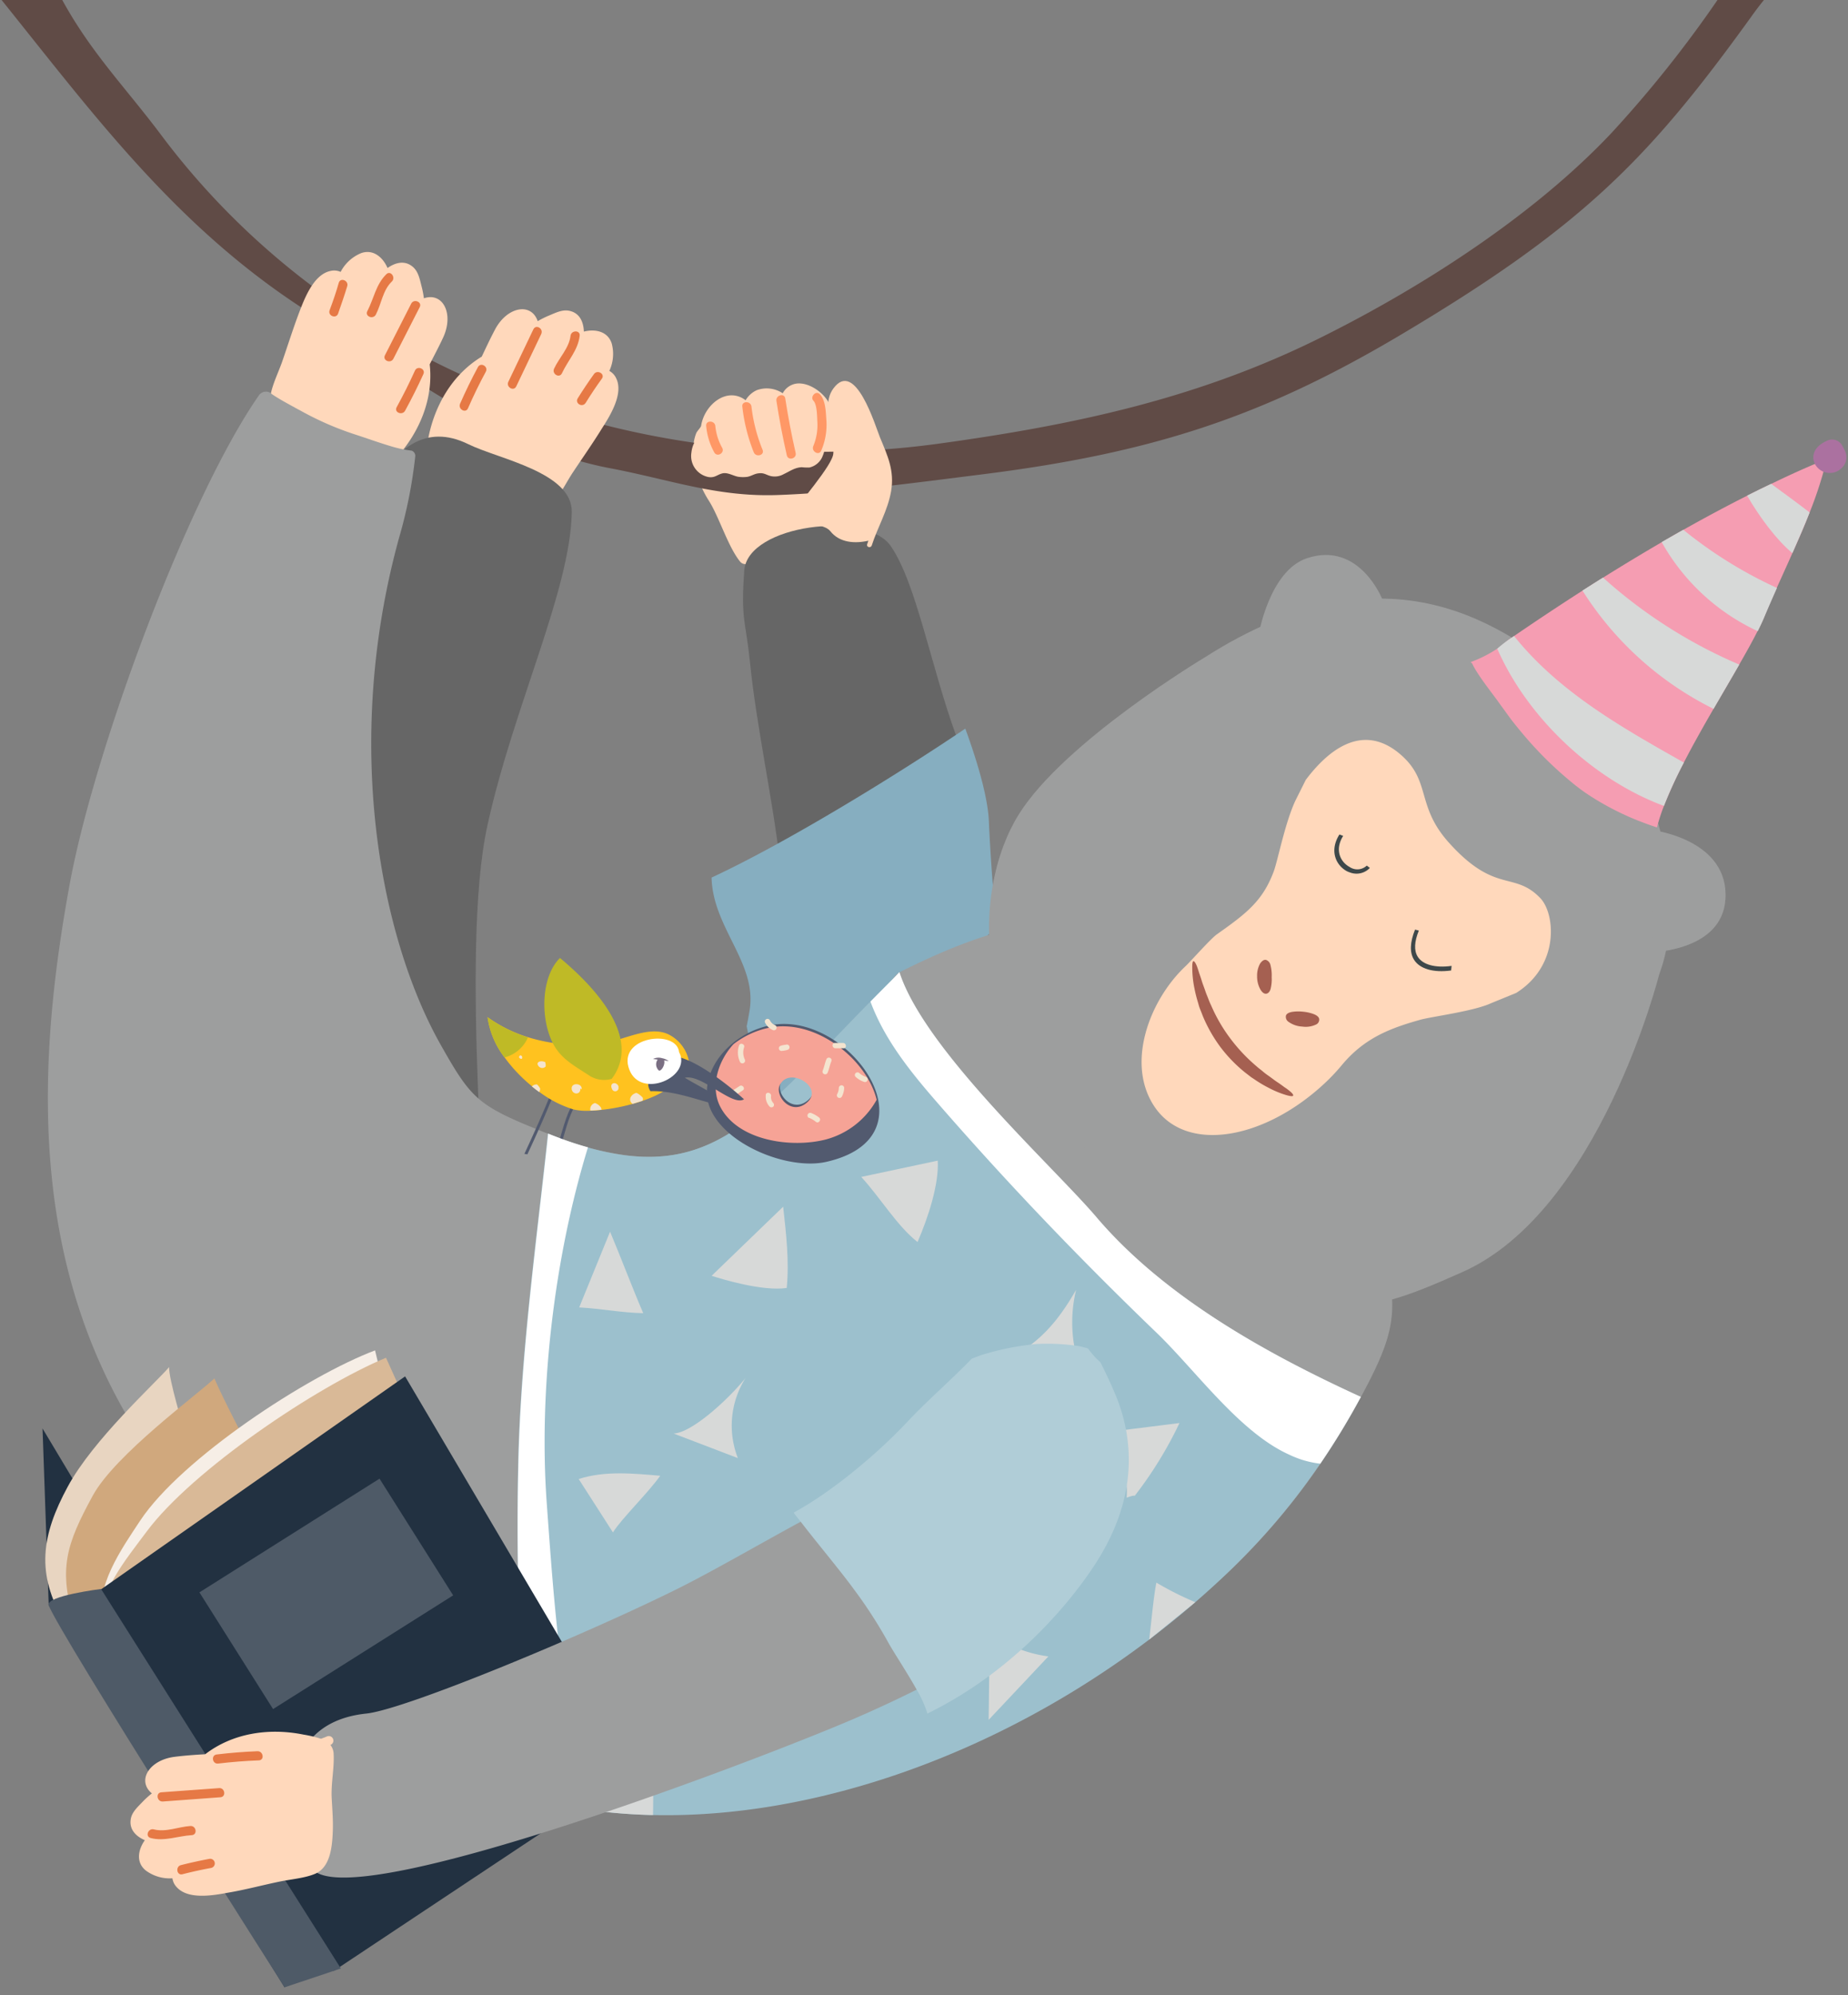 <svg xmlns="http://www.w3.org/2000/svg" viewBox="0 0 404 436" width="404" height="436"><rect x="0" y="0" width="404" height="436" fill="#808080" stroke="none"/><defs><style>.cls-1{fill:#ffd8bb;}.cls-2{fill:#604b46;}.cls-3{fill:#e67945;}.cls-4{fill:#666;}.cls-5{fill:#86aec0;}.cls-6{fill:#9d9e9e;}.cls-7{fill:#9cc0cd;}.cls-8{fill:#fff;}.cls-9{fill:#525a6f;}.cls-10{fill:#f6a396;}.cls-11{fill:#f4e4cf;}.cls-12{fill:#ffc21f;}.cls-13{fill:#bfba26;}.cls-14{fill:#7a6f83;}.cls-15{fill:#d7d9d8;}.cls-16{fill:#223141;}.cls-17{fill:#e8d5c1;}.cls-18{fill:#d0a87d;}.cls-19{fill:#f6eee6;}.cls-20{fill:#d9b997;}.cls-21{fill:#4e5a67;}.cls-22{fill:#b0cdd7;}.cls-23{fill:#a56051;}.cls-24{fill:#3e484a;}.cls-25{fill:#f59db2;}.cls-26{fill:#ab71a0;}.cls-27{fill:#ff9866;}</style></defs><g id="monkey"><path class="cls-1" d="M152.21,94.66c-1.8,4.57.21,10.8,2.72,14.71,2.27,3.54,4.21,10.11,6.87,13.37,1.78,2.18,7.16-2.74,9.72-2.76,3.17,0,7.33-.36,9.45-3.06s2.93-6.62,3.49-9.79a25.54,25.54,0,0,0-2.82-16.74.42.42,0,0,0,.18-.4c-.24-2.95-3.82-5.94-6.7-6.17a4,4,0,0,0-4,2.13,6.32,6.32,0,0,0-5.7-.67,5.45,5.45,0,0,0-2.42,2.19c-4.09-3.08-9,1-9.72,5.55C153.28,93.34,152.38,94.22,152.21,94.66Z"/><path class="cls-2" d="M68.71,69c20.19,12.6,40.92,28.84,64.67,33.33,13,2.46,23.26,6.3,36.47,5.86,14.05-.47,30.87-2.77,44.86-4.52C252,99,276,91,305.38,73.67c40.55-24,54.92-38.8,77.33-69.82q1.41-2,2.91-3.85H375.47a258.44,258.44,0,0,1-23.12,29c-16.94,18-41.44,33.79-63.9,44.92-26.76,13.26-53.78,19-83.52,23.08-63.67,8.64-130.41-15.18-169.55-67.3C27.52,19.2,20,11.67,13.61,0H.35C21,25.71,39.37,50.69,68.71,69Z"/><path class="cls-1" d="M65.41,68.27C64.07,71.81,62.93,75.45,61.7,79c-.83,2.39-2.2,5.08-2.59,7.57-.58,3.72,3.29,6.46,6.11,8.3,2,1.29,4.1,2.35,6.18,3.46,2.82,1.51,5.22,3.84,7.94,5.31a3.42,3.42,0,0,0,2.14.45s0,0,0,.06a1,1,0,0,0,2,.26c.07-.46.16-.91.24-1.36a27.11,27.11,0,0,0,2.76-2.8c5.26-5.73,8.3-13.14,7.46-20.62,1-2,2.06-3.94,3-6,2.31-5.16-.16-9.84-4.27-8.44a20.81,20.81,0,0,0-.52-2.66c-.37-1.44-.67-3.11-1.83-4.15-1.79-1.59-3.89-1-5.6.19-1-2.31-3.1-4.19-5.77-3.25a8.82,8.82,0,0,0-4.48,4.1,3.45,3.45,0,0,0-2.24-.2C68.52,60,66.54,65.33,65.41,68.27Z"/><path class="cls-3" d="M92.56,81.76c-1.23,2.71-2.57,5.38-4,8-.61,1.11-2.47.37-1.85-.76q2.16-3.92,4-8C91.24,79.83,93.09,80.58,92.56,81.76Z"/><path class="cls-3" d="M91.76,67.11,86,78.4c-.58,1.14-2.43.39-1.85-.75Q87,72,89.9,66.35C90.49,65.21,92.34,66,91.76,67.11Z"/><path class="cls-3" d="M85.67,61.52c-2,1.9-2.29,4.9-3.51,7.24-.6,1.13-2.45.38-1.86-.76,1.43-2.73,1.87-5.83,4.15-8.06C85.37,59,86.58,60.63,85.67,61.52Z"/><path class="cls-3" d="M75.91,62.55c-.61,2-1.3,4-2,6-.45,1.21-2.3.45-1.85-.75.75-2,1.44-4,2-6C74.43,60.56,76.28,61.33,75.91,62.55Z"/><path class="cls-1" d="M134.73,82.72a3.5,3.5,0,0,0-1.52-1.66,8.79,8.79,0,0,0,.52-6c-.87-2.68-3.64-3.21-6.09-2.59-.07-2.1-.9-4.11-3.25-4.56-1.54-.29-3,.49-4.42,1.07a20.23,20.23,0,0,0-2.42,1.21c-1.39-4.11-6.6-3.23-9.29,1.75-1.06,2-2,4-2.94,6-6.44,3.89-10.48,10.81-11.81,18.47a26,26,0,0,0-.55,3.89c-.31.35-.61.69-.94,1-.89.92.52,2.33,1.42,1.41l0-.05a3.43,3.43,0,0,0,1.66,1.42c2.82,1.27,6.13,1.76,9,3.07,2.15,1,4.28,2,6.51,2.8,3.18,1.12,7.71,2.52,10.3-.2,1.75-1.83,3-4.55,4.43-6.66,2.1-3.16,4.29-6.27,6.28-9.5C133.36,90.88,136.34,86.09,134.73,82.72Z"/><path class="cls-3" d="M104.48,80.23q-2.12,3.94-3.9,8c-.51,1.17,1.21,2.19,1.73,1q1.78-4.09,3.9-8C106.81,80.1,105.09,79.09,104.48,80.23Z"/><path class="cls-3" d="M116.59,72l-5.46,11.44c-.55,1.15,1.17,2.17,1.73,1L118.32,73C118.87,71.8,117.15,70.79,116.59,72Z"/><path class="cls-3" d="M124.73,73.39c-.33,2.69-2.49,4.79-3.6,7.18-.54,1.16,1.18,2.18,1.72,1,1.3-2.8,3.5-5,3.88-8.19C126.88,72.11,124.88,72.12,124.73,73.39Z"/><path class="cls-3" d="M129.85,81.75c-1.24,1.73-2.42,3.49-3.55,5.3-.68,1.1,1,2.11,1.73,1q1.68-2.72,3.55-5.3C132.33,81.71,130.59,80.71,129.85,81.75Z"/><path class="cls-4" d="M163.93,144.5c1.4,14,4.92,29.66,6.65,44.33,1.33,11.33,5.59,18.43,4,28-.17,1-.37,2.1-.58,3.16,1.13,5.9-7.09,13.1-7.16,19.23,16-8.61,31.67-21.43,45.09-34.54.75-.73,1.95-2,3.43-3.65-.45-6-1.08-12.83-1.44-21.2-.2-4.55-2-11.27-4.76-18.68-5.69-15.5-8.81-33.7-14.45-41.84-5.39-7.79-31.21-4.68-32,5.33C161.92,135.52,163,135.47,163.93,144.5Z"/><path class="cls-4" d="M105.38,277.88c2.18-5.7-5-69.49,1.19-97.53,5.67-25.85,18.12-51.28,18.43-68.42.16-8.74-15.94-11.57-22.61-14.85C83.5,87.78,76.44,120.24,72.78,130c-5.22,13.91-6.4,37.2-8.64,50.69Z"/><path class="cls-5" d="M163.87,220.85c-.19,1.13-.4,2.28-.64,3.43a96.66,96.66,0,0,1,2,19.5c17.29-9.31,34.28-23.19,48.8-37.38.81-.79,2.11-2.16,3.71-4-.48-6.46-1.16-13.88-1.56-22.95-.22-4.92-2.22-12.19-5.15-20.21-14.92,10.07-38.83,24.81-55.47,32.55C155.83,202.85,165.59,210.49,163.87,220.85Z"/><path class="cls-6" d="M59.25,86c1.27.89,2.63,1.65,4,2.41l1.82,1,.79.42.16.09a66.91,66.91,0,0,0,11.76,5.08c2.51.82,5,1.72,7.54,2.48A26,26,0,0,0,90,98.49h0a1.2,1.2,0,0,1,.78,1.24,103.76,103.76,0,0,1-3.54,17.81c-12.39,45-4.08,87.46,9.1,110.79,6.9,12.22,8.18,13.38,23.51,19.46.85.33,1.71.66,2.58,1a67.89,67.89,0,0,0,14.25,3.68c22.65,2.94,32.71-12.79,57.74-37.68.77-.76,1.29-1.84,2.25-2.32,30.57-15.35,41.43-11.54,72.56-9.35l-3,.65c14.43-1.4,14.9,2.28,23.47,12.26,14.93,17.38,3.5,14.09,9.32,40.91,6,27.84,8.73,29.44-1.5,48.36a151.65,151.65,0,0,1-26,35.38l-.7.7c-42.69,42.14-102.16,45.11-149.82,33-2.15-.54-4.27-1.12-6.36-1.72C90,365.54,69,354.52,56,343.15a134.75,134.75,0,0,1-26-30C6.18,275.3,8.05,232.36,15.24,193.21c5.38-29.29,25.81-84.47,41.37-106.82a1.89,1.89,0,0,1,2.63-.45Z"/><path class="cls-7" d="M114.62,372.64a128.05,128.05,0,0,0,3.17,20.74,103.17,103.17,0,0,0,10.36,2.07l1.14.17a119,119,0,0,0,13.47,1.05c35.62.8,75.58-13.44,108.47-38.35h0l0,0q5.16-3.9,10.06-8.15,4.35-3.76,8.47-7.79l1-1,.7-.7a144.46,144.46,0,0,0,17.14-20.78,163.45,163.45,0,0,0,8.87-14.6c-21.46-9.81-43.29-22.2-57.82-39.29-9.42-11.07-37.61-36.54-43.06-53.54-.73.78-1.48,1.56-2.25,2.32q-2.12,2.11-4.09,4.12c-22.11,22.48-32.27,36.34-53.65,33.56a56.45,56.45,0,0,1-8.13-1.71c-1.95-.54-4-1.2-6.12-2-.87-.32-1.73-.65-2.58-1-2.49,23.24-6.09,48.87-6.53,72.82C113,333.82,113.08,355,114.62,372.64Z"/><path class="cls-8" d="M190.29,218.89c3,8.07,8.33,14.86,14.41,21.85,15.35,17.68,31.3,34.32,48.14,50.52,8.64,8.32,18.16,21.82,29.07,26.68a21,21,0,0,0,6.73,1.94,163.45,163.45,0,0,0,8.87-14.6c-21.46-9.81-43.29-22.2-57.82-39.29-9.42-11.07-37.61-36.54-43.06-53.54-.73.78-1.48,1.56-2.25,2.32Q192.27,216.89,190.29,218.89Z"/><path class="cls-9" d="M191.87,239.83c-2.15-8.89-13.53-18-23.81-15.69a19,19,0,0,0-7.48,3.53c-5,3.87-7.38,9.85-5.25,14.74,3.46,7.92,17.12,13.38,25.35,11.5C190.61,251.64,193.3,245.78,191.87,239.83Zm-21-3.53c2.36-3.72,10.11,1.25,5.3,4.5-3.43,2.31-6.9-2.3-5.26-4.52Z"/><path class="cls-10" d="M167.84,224.66a19,19,0,0,0-7.48,3.53c-3.49,3.77-5.12,9.48-2.86,13.76,3.94,7.45,15.62,9,23.07,7.07a18,18,0,0,0,11.08-8.67C189.5,231.45,178.12,222.35,167.84,224.66Zm8.09,16.66c-3.42,2.31-6.89-2.3-5.25-4.53l0,0C173,233.1,180.74,238.07,175.93,241.32Z"/><path class="cls-11" d="M161.58,228.45a4.83,4.83,0,0,0,.18,3.6.59.59,0,0,0,1.09-.45,3.57,3.57,0,0,1-.19-2.68c.28-.7-.8-1.17-1.08-.47Z"/><path class="cls-11" d="M171.08,229.65l.09,0c.16-.05-.11,0,.07,0a2.47,2.47,0,0,1,.29-.06,4.09,4.09,0,0,0,.69-.17.59.59,0,1,0-.45-1.09l-.09,0c-.16.06.11,0-.07,0l-.29.06a3.22,3.22,0,0,0-.68.17.59.59,0,0,0-.33.76.6.6,0,0,0,.77.32Z"/><path class="cls-11" d="M167.42,239.27a3.17,3.17,0,0,0,.87,2.61.58.58,0,0,0,.82-.1A.6.6,0,0,0,169,241a1.9,1.9,0,0,1-.43-1.52c0-.75-1.11-.92-1.17-.17Z"/><path class="cls-11" d="M183.38,237.85a3.11,3.11,0,0,1-.38,1.29.58.58,0,0,0,1.07.47,4.39,4.39,0,0,0,.48-1.91.59.59,0,0,0-.66-.51.61.61,0,0,0-.51.66Z"/><path class="cls-11" d="M182.65,229.1c.59,0,1.19,0,1.78,0,.76,0,.61-1.2-.15-1.17-.59,0-1.18,0-1.78,0-.76,0-.6,1.2.15,1.16Z"/><path class="cls-11" d="M180.66,231.51c-.33.8-.47,1.66-.8,2.46a.58.58,0,0,0,1.07.47c.33-.8.47-1.66.8-2.46s-.79-1.17-1.07-.47Z"/><path class="cls-11" d="M176.85,244.29a5.49,5.49,0,0,1,1.5.87c.57.49,1.3-.43.73-.92a6.5,6.5,0,0,0-1.76-1,.59.59,0,0,0-.47,1.08Z"/><path class="cls-11" d="M161.68,237.35l-2.12,1.39c-.63.41.07,1.35.71.94l2.12-1.39c.63-.41-.08-1.35-.71-.94Z"/><path class="cls-11" d="M167.23,223.43a3.32,3.32,0,0,0,1.76,1.7.59.59,0,0,0,.47-1.08,2.12,2.12,0,0,1-1.14-1.06.59.59,0,0,0-1.09.44Z"/><path class="cls-11" d="M187,235.29a5.07,5.07,0,0,0,1.87,1.14.58.58,0,0,0,.47-1.07,4,4,0,0,1-1.4-.77.6.6,0,0,0-.82-.12.58.58,0,0,0-.12.82Z"/><path class="cls-9" d="M121.32,252.36c.23,0,.45,0,.67,0,.4-1.19.75-2.4,1.1-3.59,1.06-3.67,2.06-7.14,4.15-9.18l-.45-.46c-2.2,2.16-3.23,5.71-4.31,9.46C122.11,249.85,121.75,251.12,121.32,252.36Z"/><path class="cls-9" d="M114.63,252.19a3,3,0,0,1,.66.09c1.41-3,4.4-9.56,6.06-13.95l-.6-.22C119.07,242.57,116,249.25,114.63,252.19Z"/><path class="cls-12" d="M106.59,222.3a18.69,18.69,0,0,0,3.72,8.8,33.91,33.91,0,0,0,6,6.31c.53.43,1.07.85,1.62,1.24a24.43,24.43,0,0,0,7.47,3.82,13,13,0,0,0,3.7.27c.75,0,1.56-.09,2.42-.18l.82-.1h0a43.45,43.45,0,0,0,6-1.22c.72-.2,1.44-.42,2.13-.66,4.29-1.46,7.79-3.63,8-6.34l.71,1.53c2.77-1.41,1.61-7.25-2.84-9.61-3.22-1.7-7.33-.11-11.05,1-.63.19-1.25.37-1.85.52s-1.1.24-1.62.31a38,38,0,0,1-16.36-1.3A30.71,30.71,0,0,1,106.59,222.3Z"/><path class="cls-9" d="M147.75,230.88l-.68,3c-.26-.18-.51-.37-.75-.56l-3.85,1.77a2.64,2.64,0,0,0-.26,3.39c4.5-.14,8.61,1.34,12.78,2.49h0a.93.93,0,0,1-.16-.5l0-.34v0c-.06-.32-.1-.64-.17-1a.5.5,0,0,1,0-.21,1,1,0,0,1,.06-.53c-1.73-1-3.46-1.91-5-2.85,3.68-.89,10.37,6.36,12.93,4.7C158.92,236.82,152.09,231.62,147.75,230.88Z"/><path class="cls-13" d="M133.73,235.78c6.8-9-3.9-20.26-11.31-26.42-4.4,4.3-4.32,14.28-1.08,19.47,1.81,2.91,4.77,4.42,7.36,6.15A6,6,0,0,0,133.73,235.78Z"/><path class="cls-8" d="M148.46,229.94c2.9,5.36-8.32,10.41-10.87,3.85C134.76,226.51,147.93,224.82,148.46,229.94Z"/><path class="cls-13" d="M106.59,222.3a18.69,18.69,0,0,0,3.72,8.8,7.66,7.66,0,0,0,5.11-4.39A30.71,30.71,0,0,1,106.59,222.3Z"/><path class="cls-14" d="M143.77,231.56l-1-.13a2.68,2.68,0,0,1,2-.16,3.39,3.39,0,0,1,1.42.62l-1-.14c.32,1-.82,2.73-1.28,2.08A1.83,1.83,0,0,1,143.77,231.56Z"/><path class="cls-11" d="M135.28,237.62l-.22-.31a.73.73,0,1,1-1.26.69C133.08,236.54,134.93,236.22,135.28,237.62Z"/><path class="cls-11" d="M127.13,238.09l-.26-.21c.13,1.5-1.86,1.41-1.9,0S127.44,236.75,127.13,238.09Z"/><path class="cls-11" d="M119.19,232.13a2.29,2.29,0,0,1,.08.28l-.13-.09.14.16a2.48,2.48,0,0,1,0,.61,1,1,0,0,1-1.46,0C116.93,232.16,118.18,231.63,119.19,232.13Z"/><path class="cls-11" d="M117.39,237a2.88,2.88,0,0,1,.71.93,2.51,2.51,0,0,1-.2.75c-.55-.39-1.09-.81-1.62-1.24l0,0A1.4,1.4,0,0,1,117.39,237Z"/><path class="cls-11" d="M139.14,238.85a3,3,0,0,1,.7.42,3.83,3.83,0,0,1,.69.65,1.3,1.3,0,0,1-.05.65l-2.13.66-.09,0C137.15,240.32,138.07,239.06,139.14,238.85Z"/><path class="cls-11" d="M130.07,241.06a2.61,2.61,0,0,1,1.31,1,1.68,1.68,0,0,1,.11.47c-.86.09-1.67.15-2.42.18A1.39,1.39,0,0,1,130.07,241.06Z"/><path class="cls-11" d="M114.09,230.78c.12.33.13.79-.33.58s-.29-.57,0-.74Z"/><path class="cls-8" d="M114.62,372.64a128.05,128.05,0,0,0,3.17,20.74,104.82,104.82,0,0,0,11.5,2.24c-6.61-20.6-8.29-46.91-9.75-66.93-1.82-24.81,1.62-53.93,9-77.95-1.95-.54-4-1.2-6.12-2-.87-.32-1.73-.65-2.58-1-2.49,23.24-6.09,48.87-6.53,72.82C113,333.82,113.08,355,114.62,372.64Z"/><path class="cls-15" d="M161.31,318.66A19.43,19.43,0,0,1,163,301.14c-3.86,4.78-11.77,12-15.74,12.15Z"/><path class="cls-15" d="M171.21,263.72c.66,6,1.35,11.83.78,17.76-5.36.79-14.36-2-16.42-2.66Z"/><path class="cls-15" d="M234.92,294.57a30.14,30.14,0,0,1,.34-12.7c-2.87,5-6,9.27-10.59,12.52Z"/><path class="cls-15" d="M157.13,378.69c-2.08-5.15-2.8-10.93-3.49-16.33-2.57,3.74-5.14,8-7.95,11Z"/><path class="cls-15" d="M261.31,350.15a68.28,68.28,0,0,1-8.51-4.28c-.64,3.32-1.07,8.37-1.57,12.45Z"/><path class="cls-15" d="M257.85,311a86.28,86.28,0,0,1-9.78,15.9c-.19-.16-1.62.33-1.77.43.44-5.55-1.75-11.07-6.43-14.08Z"/><path class="cls-15" d="M133.37,269.18c2.46,5.85,4.84,12.21,7.25,17.81-4.68-.09-9.18-1-14-1.26Z"/><path class="cls-15" d="M205,253.65c.31,5-2,12.23-4.41,17.79-4.48-3.51-8.11-9.66-12.31-14.23Z"/><path class="cls-15" d="M229.19,362a28.16,28.16,0,0,1-12.51-4.88c-.49,6.11-.44,12.52-.55,18.75Z"/><path class="cls-15" d="M134,334.9c1.86-3,7.5-8.42,10.34-12.38-5.95-.51-12.11-1.13-17.83.71Z"/><path class="cls-15" d="M128.15,395.45l1.14.17a119,119,0,0,0,13.47,1.05c.06-3.47.07-6.93,0-10.35C137.22,386.62,132.53,392.34,128.15,395.45Z"/><polygon class="cls-16" points="62.21 434.32 74.91 421.73 9.3 312.19 10.65 350.83 62.21 434.32"/><path class="cls-17" d="M14.08,354.49c-6.3-10.63-5-19,.74-29.61,5.53-10.24,19-22.46,22.15-26.1-.09,2.63,3.18,13.36,3.18,13.36S18.63,353.9,16.66,353.72Z"/><path class="cls-18" d="M16.35,354.71c-3.68-11.83-1.86-17.2,3.91-27.81,4.88-9,23.1-22.27,26.61-25.66,1.77,4.21,6.76,13.72,6.76,13.72s-32,41-33.9,40.64Z"/><path class="cls-19" d="M22.69,354.41c-2.33-7.24,4-16.09,8-22.15,9-13.51,36.4-31.52,51.3-37.14l2.89,12Z"/><path class="cls-20" d="M22.47,355.5c-1.66-6.75,5.1-14.73,9.58-20.77,10-13.45,37.22-31.73,52.33-38l4.33,9.57Z"/><polygon class="cls-16" points="72.95 430.75 139.27 386.67 88.56 300.8 21.95 347.44 72.95 430.75"/><path class="cls-21" d="M74.52,430.2l-12.31,4.12s-49.49-77.68-51.56-83.49c-.73-2.05,11.44-3.57,11.44-3.57Z"/><rect class="cls-21" x="48.06" y="333.25" width="46.56" height="30.16" transform="translate(-174.92 91.85) rotate(-32.26)"/><path class="cls-6" d="M69.36,409.31C64.36,406.6,56,377,80.08,374.49c8.59-.88,48.5-17.5,68.5-27.5,7.4-3.7,18.67-10.21,26.18-14.27a103.08,103.08,0,0,0,16.05-10.54c6.58,8.24,14.18,15.58,21.6,23.05,3.59,3.61,7.17,7.27,10.54,11.11-10.73,7.2-25.07,14.69-39.91,20.83C156.85,388,81.62,416,69.36,409.31Z"/><path class="cls-22" d="M198.42,310.67c4.31-4.6,9.29-8.85,14-13.72.66-.27,1.33-.52,2-.77a58.93,58.93,0,0,1,12.2-2.46,45.88,45.88,0,0,1,9.22.46q1,.22,2,.51a21.77,21.77,0,0,0,1.77,2.13c.31.3.62.6.94.88,2,3.91,3.43,7.33,3.91,8.63,4.38,11.95,2.43,23.93-4.93,35.34-5.23,8.1-17.49,23.37-36.78,32.82a24.18,24.18,0,0,0-2.34-5.2c-2.13-3.84-5.07-8.2-6.35-10.56a101.61,101.61,0,0,0-7.47-11.51c-1.09-1.49-2.36-3.12-3.71-4.81l-.17-.22-.76-.95c-2.33-2.91-4.8-5.94-6.89-8.66L173.8,331l-.3-.42c7.25-3.94,15.51-10.58,21.83-16.76C196.42,312.75,197.46,311.69,198.42,310.67Z"/><path class="cls-1" d="M49.89,413.63C53.62,413,57.32,412,61,411.24c2.47-.53,5.48-.74,7.82-1.7,3.48-1.43,3.82-6.16,3.94-9.53.08-2.36-.13-4.72-.25-7.08-.16-3.19.58-6.45.43-9.54a3.42,3.42,0,0,0-.72-2.06l.06,0a1,1,0,0,0-.8-1.84c-.43.19-.86.34-1.3.51a26,26,0,0,0-3.82-.91c-7.62-1.54-15.54-.3-21.5,4.29-2.22.12-4.44.28-6.66.56-5.61.69-8.33,5.23-5,8a20.15,20.15,0,0,0-2,1.81c-1,1.07-2.32,2.19-2.6,3.73-.43,2.35,1.14,3.85,3.06,4.69-1.46,2.05-2,4.82.2,6.61a8.75,8.75,0,0,0,5.83,1.71,3.55,3.55,0,0,0,1,2C41.24,415.24,46.79,414.2,49.89,413.63Z"/><path class="cls-3" d="M47.37,383.43c3-.36,5.93-.59,8.91-.71,1.28-.05,1.6,1.93.32,2-3,.11-6,.35-8.92.7C46.4,385.56,46.09,383.58,47.37,383.43Z"/><path class="cls-3" d="M35.25,391.7l12.65-.92c1.27-.1,1.59,1.88.31,2l-12.64.93C34.29,393.77,34,391.8,35.25,391.7Z"/><path class="cls-3" d="M33.63,399.8c2.63.68,5.38-.57,8-.74,1.28-.08,1.6,1.9.31,2-3.08.19-6,1.42-9,.63C31.66,401.35,32.4,399.49,33.63,399.8Z"/><path class="cls-3" d="M39.56,407.61q3.09-.78,6.23-1.37a1,1,0,0,1,.31,2c-2.09.38-4.16.84-6.23,1.37C38.62,409.91,38.32,407.93,39.56,407.61Z"/><path class="cls-6" d="M222.71,178c10-16,40.67-34.33,40.67-34.33,40.66-26,65.78-6.42,80.66,5.33s26.37,43.47,18.67,64c0,0-13,51.67-43,65-24.17,10.74-32.67,13.36-71.39-17.22S212.71,194,222.71,178Z"/><path class="cls-1" d="M305.71,164.5c7.4,6,3.61,11.4,11.06,19.68,10.19,11.32,14.23,6.08,20,12.14C340,199.76,341,211,331.46,217l-5.5,2.25c-3.75,1.75-13,2.93-15.41,3.6-6.65,1.86-12.29,4-17.22,9.94a43.5,43.5,0,0,1-3.87,4.08c-13.22,12.25-30.19,15.21-37.06,5-6.31-9.36-1.2-23.17,6.74-30.68,1.39-1.32,5.4-5.91,6.89-7,6.29-4.45,10-7.2,12.43-13.75.88-2.37,2.48-10.68,4.75-15.5l2.25-4.5C289.91,164.52,297.38,157.8,305.71,164.5Z"/><path class="cls-23" d="M276.79,209.79a1.5,1.5,0,0,1,.95,1.1,8.82,8.82,0,0,1,.27,2.66,8.53,8.53,0,0,1-.25,2.62c-.19.6-.52.94-.95,1s-.92-.28-1.31-1a5.79,5.79,0,0,1-.68-2.83,5.38,5.38,0,0,1,.66-2.76C275.87,210,276.35,209.67,276.79,209.79Z"/><path class="cls-23" d="M284.81,221.1a9,9,0,0,1,2.4.53c.64.26,1.11.6,1.18,1.05a1.17,1.17,0,0,1-.72,1.24,5.23,5.23,0,0,1-3,.43,5.61,5.61,0,0,1-2.93-1,1.31,1.31,0,0,1-.62-1.36c.11-.43.59-.69,1.26-.83A8.94,8.94,0,0,1,284.81,221.1Z"/><path class="cls-23" d="M260.9,210.06c.19,0,.43.31.72,1,.14.35.29.8.46,1.35s.41,1.17.63,1.91.56,1.55.86,2.47c.16.46.37.92.56,1.43s.39,1,.66,1.55A35,35,0,0,0,269,227a36.68,36.68,0,0,0,5.66,6c.43.4.88.71,1.28,1.05s.8.66,1.19.93c.78.53,1.44,1.08,2.07,1.49s1.16.81,1.61,1.14a9.82,9.82,0,0,1,1.13.83c.58.47.83.8.76,1s-.63.14-1.56-.13a20.77,20.77,0,0,1-3.79-1.57,26.67,26.67,0,0,1-2.48-1.43l-1.34-.89-1.36-1.05a31.45,31.45,0,0,1-5.36-5.53,32.13,32.13,0,0,1-3.85-6.77c-.21-.56-.43-1.11-.64-1.63s-.33-1.07-.49-1.58a28.45,28.45,0,0,1-.71-2.87,22.65,22.65,0,0,1-.47-4.24C260.62,210.65,260.71,210.09,260.9,210.06Z"/><path class="cls-24" d="M317.24,212.09l.1-1c-3.57.5-6.35-.26-7.43-2.05-.81-1.33-.72-3.24.27-5.67l-.83-.21c-1.12,2.77-1.2,5-.24,6.56C310.34,211.74,313.38,212.63,317.24,212.09Z"/><path class="cls-24" d="M295.15,190.68a4,4,0,0,0,4.32-1l-.67-.51a3,3,0,0,1-3.76.3c-2.11-1.15-3.27-3.85-1.4-6.79l-.82-.31c-2.19,3.46-.87,6.62,1.57,8A5.07,5.07,0,0,0,295.15,190.68Z"/><path class="cls-6" d="M302.21,131s-5-12.83-16.5-9c-8.22,2.75-10.56,16.76-10.56,16.76Z"/><path class="cls-6" d="M361.71,181.5s16.31,2.12,15.5,15c-.72,11.4-16.26,11.61-16.26,11.61Z"/><path class="cls-25" d="M360.92,180.39c-.68-.24-1.35-.48-2-.74l-1-.38-.53-.22a61.19,61.19,0,0,1-6.95-3.4c-1.11-.63-2.2-1.3-3.26-2-.54-.36-1.06-.72-1.58-1.1l-.18-.13-.17-.14-.77-.59a81.29,81.29,0,0,1-11.84-11.62c-.51-.6-1-1.21-1.49-1.82l-.41-.52c-.17-.21-.33-.43-.5-.65-.73-1-1.45-2-2.14-2.94-1.68-2.41-5-6.45-6.25-9.1,0-.07-.31-.28-.34-.35a27.11,27.11,0,0,0,5.84-2.95c.92-.6,1.74-1.44,2.77-2.15L331,139c4.79-3.28,9.79-6.61,14.93-9.9,1.49-.95,3-1.9,4.49-2.84,4.21-2.63,8.5-5.23,12.83-7.75q2.36-1.37,4.72-2.7c4.63-2.61,9.29-5.11,13.95-7.46,1.75-.88,3.51-1.75,5.26-2.58q6.14-3,12.19-5.46A85.08,85.08,0,0,1,395.61,112c-1.16,3-2.45,5.93-3.77,8.89-1.13,2.55-2.29,5.09-3.42,7.6-.95,2.13-1.87,4.23-2.74,6.3-.39,1-.89,2-1.46,3.15-1.09,2.16-2.46,4.63-4,7.3-1.73,3-3.67,6.31-5.62,9.68-2.23,3.86-4.48,7.84-6.47,11.7a95.45,95.45,0,0,0-4.36,9.48,43,43,0,0,0-1.54,4.73Z"/><path class="cls-15" d="M331,139l-.91.62a28.35,28.35,0,0,0-2.77,2.15c6.72,15.35,21.23,28.73,36.44,34.36a95.45,95.45,0,0,1,4.36-9.48C354.35,158.89,340.73,151.16,331,139Z"/><path class="cls-15" d="M350.44,126.23c-1.51.94-3,1.89-4.49,2.84a71.44,71.44,0,0,0,28.66,25.85c1.95-3.37,3.89-6.66,5.62-9.68A107.77,107.77,0,0,1,350.44,126.23Z"/><path class="cls-15" d="M363.27,118.48a46.49,46.49,0,0,0,21,19.46c.57-1.14,1.07-2.2,1.46-3.15.87-2.07,1.79-4.17,2.74-6.3A95.2,95.2,0,0,1,368,115.78Q365.62,117.12,363.27,118.48Z"/><path class="cls-26" d="M396.75,101.35c-.83-1.75-.16-3.84,2.83-5.1a2.49,2.49,0,0,1,3.12,1.07c.23.4.44.81.64,1.23a3.22,3.22,0,0,1-.68,3.7.46.46,0,0,1-.07.07A3.67,3.67,0,0,1,396.75,101.35Z"/><path class="cls-15" d="M381.94,108.32c2.78,4.77,6.4,9.63,9.9,12.57,1.32-3,2.61-5.94,3.77-8.89-2.75-2.15-5.6-4.18-8.41-6.26C385.45,106.57,383.69,107.44,381.94,108.32Z"/><path class="cls-1" d="M181.54,116.11c2,2.52,5.36,2.73,8.3,2.06-.1.26-.19.53-.27.79-.2.62.77.88,1,.27,1.28-4,3.48-7.59,4.23-11.83.79-4.51-.74-7.76-2.44-11.85-1-2.46-5.4-17.17-10.18-10.64-1.91,2.6-1.08,6.09,0,8.87.86,2.33,0,2.7,0,5.25s-8,11.39-9.08,13.59C171.75,115.25,179.53,113.6,181.54,116.11Z"/><path class="cls-1" d="M154.91,104.26c1.38.2,1.81-.49,3-.8s2.58.66,3.65.76a7.41,7.41,0,0,0,1.76,0c.8-.12,1.5-.61,2.25-.74,1.5-.26,1.82.31,3,.58a4,4,0,0,0,2.8-.46c1.28-.59,2.39-1.44,3.93-1.49a11.33,11.33,0,0,0,1.65.06A4.07,4.07,0,0,0,179.7,100a9.74,9.74,0,0,0,.67-6c1.48.37,2.93.78,4.34,1.22.62.19.88-.78.26-1-1.56-.48-3.18-.89-4.8-1.26a12.38,12.38,0,0,0-.89-2.64c-.27-.58-1.13-.08-.86.5a9.19,9.19,0,0,1,.65,1.89,79.19,79.19,0,0,0-8-1.28c-4.79-.5-9.63.77-14.25,1.93-2.91.74-5.32,2.31-5.67,5.56A4.68,4.68,0,0,0,154.91,104.26Z"/><path class="cls-27" d="M178.68,92.09c-.05-1-.05-3.68-.85-4.51s.52-2.35,1.41-1.42c1.25,1.3,1.29,3.84,1.41,5.55a14.31,14.31,0,0,1-1.12,6.78c-.5,1.18-2.23.16-1.73-1A12,12,0,0,0,178.68,92.09Z"/><path class="cls-27" d="M171.67,87.08q.92,6,2.27,11.9c.29,1.25-1.64,1.79-1.93.53q-1.35-5.91-2.27-11.89C169.54,86.36,171.47,85.81,171.67,87.08Z"/><path class="cls-27" d="M164.28,88.86a36,36,0,0,0,2.43,9.45c.49,1.19-1.45,1.71-1.93.53a38.26,38.26,0,0,1-2.5-10C162.14,87.58,164.14,87.59,164.28,88.86Z"/><path class="cls-27" d="M156.38,93.1a12.21,12.21,0,0,0,1.5,4.77c.62,1.12-1.1,2.13-1.73,1a14.74,14.74,0,0,1-1.77-5.78C154.25,91.82,156.25,91.83,156.38,93.1Z"/></g></svg>
